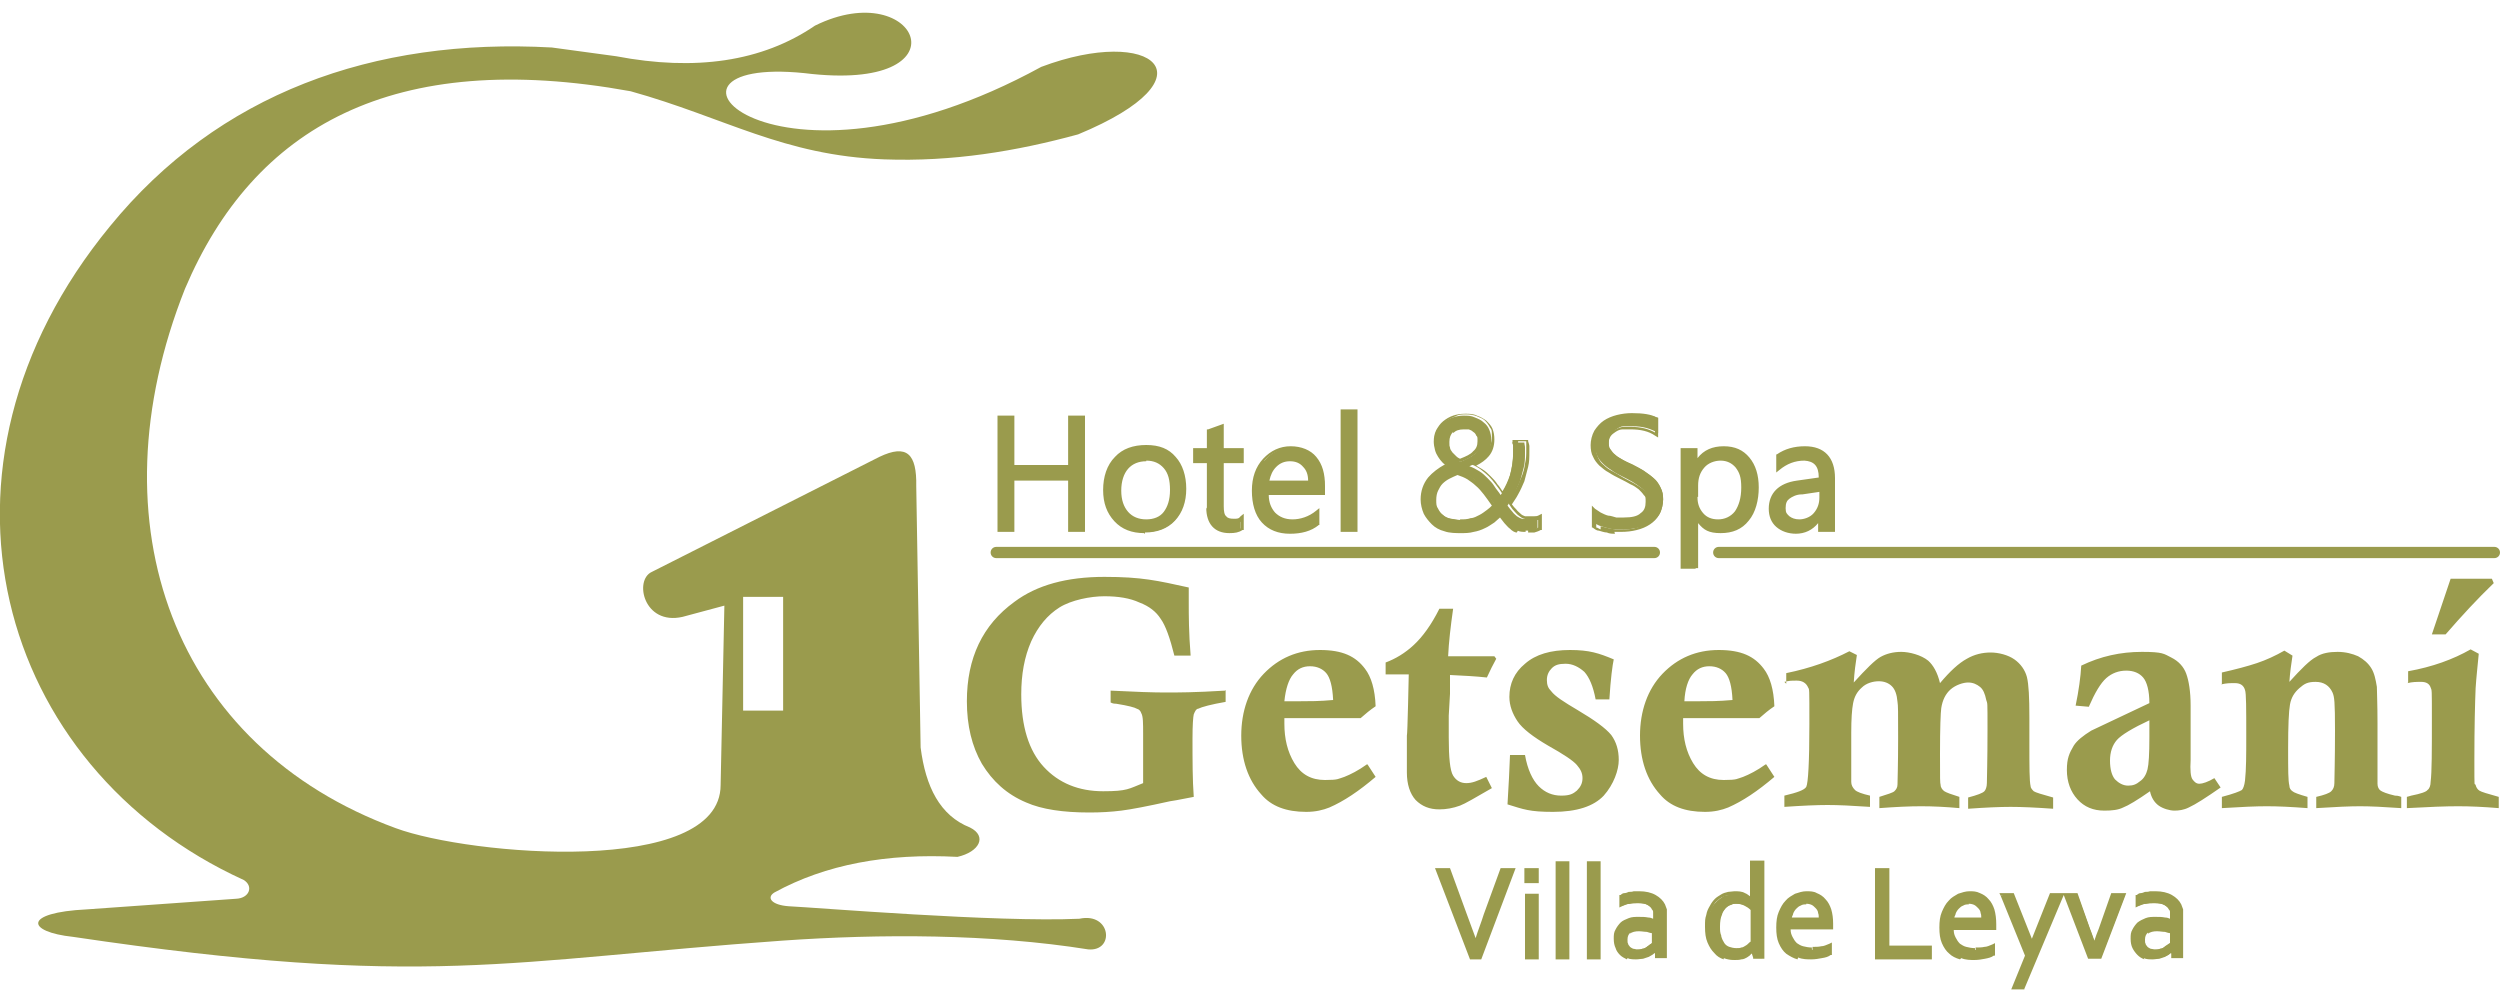 <?xml version="1.0" encoding="UTF-8"?>
<svg id="Capa_1" xmlns="http://www.w3.org/2000/svg" version="1.1" viewBox="0 0 400 160">
  <!-- Generator: Adobe Illustrator 29.6.1, SVG Export Plug-In . SVG Version: 2.1.1 Build 9)  -->
  <defs>
    <style>
      .st0, .st1 {
        fill: #9a9b4d;
      }

      .st1 {
        fill-rule: evenodd;
      }

      .st2 {
        fill: #699;
        isolation: isolate;
        opacity: .4;
      }
    </style>
  </defs>
  <path class="st0" d="M173.4,84.8h-2.1v-8.2h-9.3v8.2h-2.1v-17.9h2.1v7.9h9.3v-7.9h2.1v17.9ZM183.1,85.1c-1.9,0-3.4-.6-4.5-1.8-1.1-1.2-1.7-2.8-1.7-4.8s.6-3.8,1.8-5,2.8-1.8,4.8-1.8,3.4.6,4.5,1.8c1.1,1.2,1.6,2.8,1.6,4.9s-.6,3.7-1.7,4.9c-1.2,1.2-2.7,1.8-4.6,1.8M183.3,73.5c-1.3,0-2.4.4-3.1,1.3-.8.9-1.2,2.1-1.2,3.7s.4,2.7,1.2,3.6,1.8,1.3,3.1,1.3,2.3-.4,3.1-1.3c.7-.9,1.1-2.1,1.1-3.7s-.4-2.8-1.1-3.7c-.7-.9-1.7-1.3-3.1-1.3M198.7,84.7c-.5.3-1.1.4-1.9.4-2.2,0-3.4-1.2-3.4-3.7v-7.6h-2.2v-1.7h2.2v-3.1l2-.7v3.8h3.2v1.7h-3.2v7.2c0,.9.1,1.5.4,1.8.3.4.8.6,1.4.6s1,0,1.3-.4v1.7h.2ZM211.8,78.9h-9c0,1.4.4,2.5,1.2,3.3.7.8,1.7,1.2,3,1.2s2.8-.5,4-1.4v1.9c-1.1.8-2.6,1.2-4.5,1.2s-3.2-.6-4.3-1.7c-1-1.2-1.5-2.8-1.5-4.9s.6-3.6,1.7-4.9c1.1-1.3,2.5-1.9,4.2-1.9s3,.5,3.9,1.6,1.4,2.6,1.4,4.5v1.1h0ZM209.7,77.2c0-1.2-.3-2.1-.9-2.8-.6-.7-1.3-1-2.3-1s-1.8.3-2.5,1-1.1,1.6-1.3,2.7h7ZM216.9,84.8h-2.1v-19h2.1v19ZM244.1,85.1c-.5,0-.9,0-1.3-.2-.4,0-.7-.3-1-.6-.3-.2-.6-.5-.9-.9-.3-.3-.6-.7-.9-1.2-.3.4-.7.7-1.2,1-.4.3-.9.6-1.5.9-.5.3-1.1.5-1.7.6-.6.2-1.3.2-2.1.2s-1.7,0-2.5-.3c-.7-.2-1.4-.6-1.9-1s-1-1-1.2-1.6c-.3-.6-.4-1.4-.4-2.2,0-1.3.4-2.4,1.1-3.3.7-.9,1.7-1.6,3.1-2.2-.3-.2-.5-.4-.8-.6-.2-.2-.5-.5-.7-.8s-.4-.7-.5-1c-.1-.4-.2-.8-.2-1.2,0-.7.1-1.2.4-1.8.2-.5.6-.9,1-1.3.4-.3.9-.6,1.5-.8.6-.2,1.2-.3,1.8-.3s1.2,0,1.8.3c.5.2,1,.4,1.4.8.4.3.7.7.9,1.2s.3,1,.3,1.6c0,1-.3,1.8-.9,2.5-.6.7-1.4,1.2-2.6,1.7.6.2,1.1.5,1.6.8s.9.7,1.3,1.1c.4.4.8.8,1.1,1.3s.7.9,1,1.4c.7-.9,1.2-2,1.5-3.1s.5-2.3.5-3.6,0-.6,0-.9,0-.6-.2-.8h2c0,.3.1.5.1.8v.9c0,.8,0,1.5-.2,2.3s-.4,1.5-.6,2.2c-.3.7-.6,1.4-.9,2.1-.3.6-.7,1.2-1.1,1.8.3.4.6.8.8,1,.2.3.5.5.7.7.3.2.5.3.8.4s.6,0,.9,0,.5,0,.8,0c.3,0,.5-.2.8-.3v1.9c-.3,0-.6.2-.9.3h-1M233.6,83.3c.6,0,1.2,0,1.8-.2.5,0,1-.3,1.5-.6.5-.2.9-.5,1.2-.8.4-.3.7-.6,1-1-.5-.8-1-1.5-1.4-2-.4-.6-.9-1-1.3-1.5-.4-.4-.9-.8-1.4-1-.5-.3-1.1-.6-1.7-.8-.5.2-1,.4-1.5.7-.4.3-.8.6-1.1.9s-.6.8-.8,1.2c-.2.5-.3,1-.3,1.6s.1,1.1.3,1.5.5.8.9,1.1c.4.3.8.5,1.3.6s1,.2,1.6.2M236.7,70.6c0-.4,0-.8-.2-1.1-.2-.3-.3-.5-.6-.7-.2-.2-.5-.3-.8-.4-.3,0-.6,0-.9,0-.8,0-1.5.2-2,.7s-.7,1-.7,1.8,0,.7.2,1c.1.3.3.6.4.8.2.3.4.5.7.7s.5.4.8.5c1-.4,1.8-.8,2.4-1.3.5-.5.8-1.1.8-1.8M255,84.1v-2.5c.3.3.6.5,1,.7s.8.4,1.3.5c.4,0,.9.3,1.3.3s.9,0,1.2,0c1.3,0,2.3-.2,2.9-.7s1-1.2,1-2.1-.1-.9-.3-1.3c-.2-.4-.5-.7-.9-1s-.8-.6-1.3-.9-1.1-.6-1.7-.9-1.2-.6-1.7-1c-.5-.3-1-.7-1.4-1.1s-.7-.8-.9-1.3-.3-1.1-.3-1.7.2-1.5.5-2.1c.4-.6.8-1.1,1.4-1.5s1.2-.7,2-.9c.7-.2,1.5-.3,2.3-.3,1.8,0,3.1.2,3.9.6v2.4c-1.1-.7-2.4-1.1-4.1-1.1s-.9,0-1.4,0c-.5,0-.9.3-1.2.5-.4.2-.6.5-.9.8-.2.3-.3.8-.3,1.2s0,.9.3,1.2c.2.3.4.6.8.9.3.3.7.5,1.2.8s1,.5,1.7.9c.6.3,1.3.6,1.8,1,.6.4,1.1.7,1.5,1.2.4.4.8.9,1,1.4.3.5.4,1.1.4,1.8s-.2,1.6-.5,2.2-.8,1.1-1.4,1.5-1.3.7-2,.8c-.8.2-1.6.3-2.4.3h-1.1c-.4,0-.8,0-1.3-.2-.4,0-.8-.2-1.2-.3s-.7-.3-.9-.4M271.3,83h0v7.8h-2v-18.7h2v2.2h0c1-1.7,2.5-2.5,4.4-2.5s2.9.6,3.9,1.7c.9,1.1,1.4,2.7,1.4,4.6s-.5,3.9-1.6,5.1c-1,1.3-2.5,1.9-4.3,1.9s-2.9-.7-3.8-2.2M271.3,77.8v1.8c0,1.1.3,2,1,2.7s1.6,1.1,2.6,1.1,2.2-.5,2.9-1.4c.7-.9,1.1-2.3,1.1-4s-.3-2.5-1-3.3-1.5-1.2-2.7-1.2-2.1.4-2.9,1.2c-.7.8-1.1,1.9-1.1,3.1M293.4,84.8h-2.1v-2h0c-.9,1.5-2.2,2.3-3.9,2.3s-2.3-.3-3-1-1.1-1.6-1.1-2.7c0-2.4,1.4-3.8,4.2-4.2l3.8-.5c0-2.2-.9-3.3-2.6-3.3s-2.9.5-4.2,1.6v-2.1c1.3-.8,2.7-1.2,4.4-1.2,3,0,4.5,1.6,4.5,4.8v8.3h0ZM291.4,78.4l-3.1.4c-1,0-1.7.4-2.2.7-.5.3-.7.9-.7,1.8s.2,1.1.7,1.5c.4.4,1,.6,1.8.6s1.9-.4,2.5-1.1c.7-.7,1-1.6,1-2.7v-1.3h0Z"/>
  <path class="st0" d="M159.4,89.3c-.5,0-.9-.4-.9-.9s.4-.9.9-.9h105.3c.5,0,.9.4.9.9s-.4.9-.9.9h-105.3Z"/>
  <path class="st0" d="M236.1,151c.5-1.5,1-3.1,1.6-4.6l2.7-7.2h1.8l-5.3,13.9h-1.5l-5.3-13.9h1.8l2.7,7.2c.6,1.5,1.1,3.1,1.6,4.6h-.1ZM244.3,143.3h1.6v9.9h-1.6v-9.9ZM244.2,139.2h1.7v1.8h-1.7v-1.8ZM249.2,138.1h1.6v15.1h-1.6v-15.1ZM254.2,138.1h1.6v15.1h-1.6v-15.1ZM264.8,152.1h0c-.1.2-.3.3-.5.5s-.4.3-.7.4c-.3.1-.6.2-.9.3-.3,0-.6.1-1,.1s-.9,0-1.3-.2c-.4-.1-.7-.4-1-.6-.3-.3-.5-.6-.7-1s-.2-.8-.2-1.3,0-.9.3-1.3c.2-.4.4-.7.7-1,.3-.3.7-.5,1.2-.6.4-.1.9-.2,1.5-.2s1,0,1.4.1c.4,0,.8.2,1.2.3h0v-1.4c0-.2,0-.4-.2-.6-.2-.3-.5-.6-.9-.8s-.9-.3-1.6-.3-1,0-1.4.1c-.4,0-.9.2-1.3.4v-1.4c.2,0,.4-.2.6-.2s.5-.1.7-.2c.3,0,.5,0,.8-.1h.8c1,0,1.8.2,2.5.5.6.4,1.1.8,1.4,1.4.1.2.2.5.2.7v7.5h-1.4l-.2-1.1h0ZM264.7,148.8c-.3,0-.7-.2-1.1-.2s-.9-.1-1.4-.1-1.2.1-1.6.4c-.4.3-.6.7-.6,1.3s0,.6.1.8c0,.2.2.4.4.6.2.1.4.3.6.3s.5.1.7.1.7,0,1-.2c.3,0,.6-.2.8-.4.2-.1.4-.3.6-.4.2-.1.3-.2.4-.3v-2h.1ZM274.9,148.3c0,.6,0,1.1.2,1.6.1.5.3.8.6,1.2.2.3.5.6.9.8s.8.3,1.2.3.6,0,.9-.1c.3,0,.5-.2.8-.3.2-.1.4-.3.6-.5s.3-.3.4-.4v-5.2c-.3-.3-.7-.6-1.2-.8-.4-.2-.9-.3-1.4-.3s-.6,0-1,.2c-.3.1-.6.3-.9.6s-.5.7-.7,1.2-.3,1.1-.3,1.9M273.2,148.4c0-.7,0-1.3.2-1.8.1-.5.3-1,.5-1.4s.5-.7.8-1,.6-.5.9-.7.6-.3,1-.3.6-.1.9-.1c.6,0,1.1.1,1.6.3.4.2.8.5,1.2.9h0v-6.1h1.6v15.1h-1.2l-.3-1.1h0c-.1.2-.3.3-.4.5-.2.2-.4.3-.6.4-.2.1-.5.2-.8.3-.3,0-.6.1-1,.1s-1.1,0-1.6-.3c-.5-.2-1-.5-1.4-.9s-.7-.9-1-1.6c-.2-.6-.4-1.4-.4-2.3M289.1,144.4c-.4,0-.7,0-1,.2-.3.1-.6.3-.8.6-.2.2-.4.5-.6.9-.2.3-.2.7-.3,1.1h5c0-.4,0-.8-.2-1.1-.1-.3-.3-.6-.4-.9-.2-.3-.4-.4-.7-.6-.3-.1-.6-.2-1-.2M289.9,152c.5,0,1,0,1.5-.1.4,0,.9-.2,1.3-.4v1.3c-.4.2-.8.3-1.3.4-.5.1-1.1.1-1.7.1s-1.4,0-2-.3c-.6-.2-1.2-.5-1.6-.9-.5-.4-.8-.9-1.1-1.6-.3-.6-.4-1.4-.4-2.3s.1-1.7.4-2.3c.3-.7.6-1.2,1-1.7.4-.4.9-.8,1.4-1s1.1-.3,1.7-.3,1.1,0,1.6.3c.5.2.9.5,1.3.9s.6.9.8,1.5.3,1.4.3,2.2v.6h-6.8c0,.6,0,1.2.3,1.6.2.4.5.8.8,1.1s.7.5,1.2.6c.4.1.9.2,1.4.2M302,139.2v12.4h6.8v1.5h-8.5v-13.9h1.7ZM315,144.4c-.4,0-.7,0-1,.2-.3.1-.6.3-.8.6-.2.2-.4.5-.6.9-.1.3-.2.7-.3,1.1h5c0-.4,0-.8-.2-1.1-.1-.3-.3-.6-.4-.9-.2-.3-.4-.4-.7-.6-.3-.1-.6-.2-1-.2M315.9,152c.5,0,1,0,1.5-.1.4,0,.9-.2,1.3-.4v1.3c-.4.2-.8.3-1.3.4-.5.1-1.1.1-1.7.1s-1.4,0-2-.3c-.6-.2-1.2-.5-1.6-.9-.5-.4-.8-.9-1.1-1.6-.3-.6-.4-1.4-.4-2.3s.1-1.7.4-2.3c.2-.7.6-1.2,1-1.7.4-.4.9-.8,1.4-1s1.1-.3,1.7-.3,1.1,0,1.6.3c.5.2.9.5,1.3.9s.6.9.8,1.5c.2.6.3,1.4.3,2.2v.6h-6.8c0,.6,0,1.2.3,1.6.2.4.4.8.8,1.1.3.3.7.5,1.2.6.4.1.9.2,1.4.2M320.4,143.3h1.7l3.1,7.8h0l3.1-7.8h1.7l-6.2,14.7h-1.6l2.1-5-3.9-9.7h0ZM335.3,151.5c.2-.7.6-1.7,1-2.8l2-5.5h1.7l-3.8,9.9h-1.7l-3.8-9.9h1.7l2,5.5c.4,1.1.7,2,1,2.8h-.1ZM347.6,152.1h0c-.1.2-.3.3-.5.5s-.4.3-.7.4c-.3.1-.6.2-.9.3-.3,0-.6.1-1,.1s-.9,0-1.3-.2c-.4-.1-.7-.4-1-.6-.3-.3-.5-.6-.7-1s-.3-.8-.3-1.3,0-.9.3-1.3c.2-.4.4-.7.7-1,.3-.3.7-.5,1.1-.6.5-.1,1-.2,1.5-.2s1,0,1.4.1c.4,0,.8.2,1.2.3h0v-1.4c0-.2,0-.4-.2-.6-.2-.3-.5-.6-.9-.8s-.9-.3-1.6-.3-1,0-1.4.1c-.4,0-.9.2-1.3.4v-1.4c.2,0,.4-.2.6-.2s.5-.1.7-.2c.3,0,.5,0,.8-.1h.8c1,0,1.8.2,2.5.5.6.4,1.1.8,1.4,1.4.1.2.2.5.2.7v7.5h-1.4l-.2-1.1h.2ZM347.5,148.8c-.3,0-.6-.2-1.1-.2s-.9-.1-1.4-.1-1.2.1-1.6.4c-.4.3-.6.7-.6,1.3s0,.6.1.8c0,.2.2.4.4.6.2.1.4.3.6.3s.5.1.7.1.7,0,1-.2c.3,0,.6-.2.8-.4.2-.1.4-.3.6-.4.2-.1.3-.2.4-.3v-2h.1Z"/>
  <path class="st1" d="M29.6,46.2C40.6,20.3,62.9,7.7,100.9,14.6c15.1,4.2,24.4,10.3,40.6,10.9,10.9.4,21.1-1.3,31-4,22.2-9.2,11.9-17.5-5.9-10.8-43.3,23.7-66.3-1.9-37.9,1,26.5,3.3,18.3-15.8,1.7-7.6-8.5,5.8-19.2,7.3-31.8,4.9l-10.3-1.4c-28.6-1.6-53.4,7.4-70.7,28.6C-14.2,74.9-.5,122.8,39,140.8c1.6,1,.9,2.9-1.2,3l-23.9,1.7c-10.3.5-9.7,3.6-2.2,4.4,56.5,8.4,69.8,3.7,113.5.6,15.7-1.1,33.2-1.1,48.9,1.4,4.3.4,3.7-6-1.4-4.9-13.2.6-42.2-1.8-46.5-2-2.8-.2-3.6-1.4-2.3-2.2,8.2-4.5,18-6.3,29.3-5.7,3.5-.8,4.8-3.3,2-4.7-4.8-1.9-7.1-6.5-7.9-12.8l-.7-41.8c.1-5.2-1.5-6.8-5.9-4.7l-36.4,18.4c-2.9,1.3-1.3,8.6,4.9,7.2l6.7-1.8-.6,28.7c0,14.7-40.1,11.3-52,6.9C27.9,119.5,14.6,84,29.6,46.2M118.9,95.5h6.4v18.2h-6.4v-18.2Z"/>
  <path class="st0" d="M196.1,110.4v1.9c-2.3.4-3.8.8-4.4,1.1-.3,0-.5.4-.7.9-.1.4-.2,1.7-.2,3.9,0,3.5,0,6.6.2,9.3-1.2.2-2.4.5-3.8.7-3.6.8-6.2,1.3-7.8,1.5s-3.3.3-5.1.3c-4.2,0-7.6-.5-10.1-1.6-3.1-1.3-5.4-3.4-7.1-6.2-1.6-2.8-2.4-6.1-2.4-10,0-6.9,2.5-12.2,7.6-15.9,3.6-2.7,8.4-4,14.4-4s8.5.6,13.5,1.7v2.4c0,2,0,4.8.3,8.5h-2.6c-.7-2.8-1.4-4.8-2.2-5.9-.7-1.1-1.8-2-3.4-2.6-1.5-.7-3.4-1-5.6-1s-5.3.6-7.2,1.8c-1.9,1.2-3.4,3-4.5,5.4-1.1,2.5-1.6,5.3-1.6,8.5,0,5.1,1.2,9,3.6,11.6,2.4,2.6,5.6,3.9,9.5,3.9s4.1-.4,6.4-1.3v-7.9c0-1.7,0-2.8-.3-3.3-.1-.3-.3-.6-.7-.7-.3-.2-1.4-.5-3.3-.8-.2,0-.5,0-.9-.2v-1.9c3.9.2,6.9.3,8.8.3s4.6,0,9.5-.3M218.8,122.3l1.3,2c-2.7,2.3-5.1,3.9-7.4,4.9-1,.4-2.2.7-3.7.7-3.2,0-5.6-.9-7.2-2.8-2.1-2.3-3.2-5.5-3.2-9.4s1.2-7.4,3.6-9.9c2.4-2.5,5.4-3.8,9-3.8s5.7,1,7.2,3c1,1.3,1.6,3.3,1.7,6-.9.6-1.6,1.2-2.4,1.9h-12.2v.9c0,2.4.5,4.5,1.6,6.3s2.7,2.7,4.9,2.7,2.1-.2,3.1-.5c1-.4,2.2-1,3.6-2M205.6,112.2h2.3c1.5,0,3.3,0,5.4-.2-.1-2.2-.5-3.6-1.1-4.3-.6-.7-1.5-1.1-2.6-1.1s-2,.4-2.7,1.3c-.7.8-1.2,2.3-1.4,4.3M239.1,105l.3.4c-.5.9-1,1.9-1.5,3-1.8-.2-3.8-.3-5.9-.4v3l-.2,3.5v3.5c0,3.2.2,5.3.7,6.1.5.8,1.2,1.2,2.1,1.2s1.7-.3,3.2-1l.9,1.8c-2.6,1.5-4.3,2.5-5.1,2.8-1.1.4-2.2.6-3.3.6-1.6,0-2.8-.5-3.8-1.5-.9-1-1.4-2.5-1.4-4.4v-5.9c.1,0,.3-9.8.3-9.8h-3.7v-1.9c1.6-.6,3.1-1.5,4.5-2.8s2.8-3.2,4.1-5.8h2.2c-.4,2.8-.7,5.4-.8,7.6h7M241.7,120.8h2.3c.4,2.3,1.2,4,2.2,5s2.2,1.5,3.6,1.5,1.9-.3,2.5-.8c.6-.6.9-1.2.9-2s-.3-1.4-.9-2.1c-.6-.7-2.1-1.7-4.6-3.1-2.4-1.4-4.1-2.7-4.9-3.9-.8-1.2-1.3-2.5-1.3-3.9,0-2.1.8-3.9,2.5-5.3,1.7-1.5,4.1-2.2,7.2-2.2s4.6.5,7,1.5c-.2.9-.5,3.1-.7,6.4h-2.2c-.4-2.1-1-3.5-1.8-4.4-.9-.8-1.9-1.3-3-1.3s-1.7.2-2.2.7-.8,1.1-.8,1.9.2,1.3.7,1.8c.6.8,2,1.7,4.2,3,2.7,1.6,4.5,2.9,5.4,4,.8,1.1,1.2,2.4,1.2,4s-.8,3.9-2.4,5.7c-1.6,1.7-4.3,2.6-8.1,2.6s-4.7-.4-7.3-1.2c.2-3,.3-5.6.4-7.9M282.6,122.3l1.3,2c-2.7,2.3-5.1,3.9-7.4,4.9-1,.4-2.2.7-3.7.7-3.2,0-5.6-.9-7.2-2.8-2.1-2.3-3.2-5.5-3.2-9.4s1.2-7.4,3.6-9.9,5.4-3.8,9-3.8,5.7,1,7.2,3c1,1.3,1.6,3.3,1.7,6-.9.6-1.6,1.2-2.4,1.9h-12.2v.9c0,2.4.5,4.5,1.6,6.3s2.7,2.7,4.9,2.7,2.1-.2,3.1-.5c1-.4,2.2-1,3.6-2M269.4,112.2h2.4c1.5,0,3.2,0,5.4-.2-.1-2.2-.5-3.6-1.1-4.3-.6-.7-1.5-1.1-2.6-1.1s-2,.4-2.7,1.3c-.7.8-1.2,2.3-1.3,4.3M285.8,109.4v-1.7c3.9-.8,7.2-2,10.1-3.5l1.2.6c-.2,1.3-.4,2.7-.5,4.4,2-2.2,3.4-3.6,4.3-4.1s2-.8,3.3-.8,3.2.5,4.3,1.4c.8.7,1.5,1.9,1.9,3.6,1.6-1.9,3-3.2,4.3-3.9,1.2-.7,2.5-1,3.8-1s2.8.4,3.8,1.1,1.7,1.7,2,2.8c.3,1.2.4,3.3.4,6.5v4c0,3.9,0,6.2.2,7,0,.3.3.6.5.8.3.2,1.3.5,3.1,1v1.8c-2.8-.2-5-.3-6.8-.3s-4,.1-6.8.3v-1.8c1.5-.4,2.3-.7,2.6-1,.2-.2.4-.7.4-1.3s.1-3.6.1-8.5,0-4.1-.2-4.8c-.2-1-.5-1.7-1-2.1s-1.1-.7-1.9-.7-2,.4-2.8,1.1-1.3,1.7-1.5,3c-.1.7-.2,3.1-.2,7.3s0,4.6.1,5c0,.4.3.8.6,1,.3.2,1.1.5,2.4.9v1.8c-2.2-.2-4.2-.3-6.1-.3s-4,.1-6.7.3v-1.8c1.3-.4,2.2-.7,2.4-.9.3-.3.5-.6.5-1.1s.1-3.1.1-7.4,0-5.2-.1-5.8c-.1-1.2-.4-2-.9-2.5s-1.2-.8-2.1-.8-2,.3-2.7,1c-.8.7-1.2,1.5-1.4,2.5-.2,1-.3,2.6-.3,4.7v7.9c0,.5.2.9.6,1.3.3.3,1.1.6,2.4.9v1.8c-2.9-.2-5.1-.3-6.8-.3s-4,.1-6.9.3v-1.8c2.1-.5,3.2-.9,3.5-1.4.3-.6.5-3.9.5-10s0-5.5-.2-5.9c-.3-.7-.9-1.1-1.8-1.1s-1.2,0-2,.2M334.4,113.1l-2.3-.2c.5-2.4.8-4.6.9-6.4,3.1-1.5,6.3-2.2,9.7-2.2s3.5.3,4.7.9,2,1.5,2.4,2.6.7,2.8.7,5.1v8.7c-.1,1.6,0,2.7.3,3.1s.6.7,1.1.7,1.4-.3,2.4-.9l1,1.5c-2.3,1.6-4,2.7-5.1,3.2-.8.4-1.6.5-2.3.5s-1.8-.3-2.5-.8-1.2-1.3-1.4-2.3c-2,1.4-3.5,2.3-4.3,2.6-.8.4-1.8.5-3,.5-1.8,0-3.2-.6-4.3-1.8-1.1-1.2-1.7-2.8-1.7-4.7s.4-2.7,1.1-3.9c.5-.8,1.5-1.6,2.8-2.4l9.3-4.4c0-2-.4-3.4-1-4.1s-1.5-1.1-2.7-1.1-2.3.4-3.2,1.2c-.9.8-1.8,2.3-2.8,4.6M344,115.2c-2.8,1.3-4.6,2.4-5.3,3.2-.7.8-1.1,1.9-1.1,3.3s.3,2.4.8,3c.6.6,1.3,1,2.1,1s1.3-.2,1.9-.7c.6-.4,1-1.1,1.2-1.9s.3-2.5.3-5.1v-2.9M355.5,109.4v-1.8c2.2-.5,4.1-1,5.6-1.5s3-1.2,4.4-2l1.3.8c-.2,1.3-.4,2.7-.5,4.2,1.9-2.1,3.3-3.5,4.3-4,.9-.6,2.1-.8,3.4-.8s2.4.3,3.3.7c.9.5,1.6,1.1,2.1,1.9s.7,1.8.9,3c0,.8.1,2.7.1,5.8v9.7c0,.5.2.9.5,1.1s1,.5,2.3.8c.2,0,.5,0,1,.2v1.8c-2.8-.2-5-.3-6.6-.3s-3.9.1-7,.3v-1.8c1.3-.3,2.1-.6,2.4-.9s.5-.7.5-1.3.1-3.7.1-8.4-.1-5.4-.4-6.1c-.5-1.1-1.4-1.7-2.7-1.7s-1.8.3-2.6,1c-.8.7-1.3,1.5-1.5,2.6s-.3,3.4-.3,7,0,5.2.2,6c0,.4.2.7.5.9.2.2,1,.5,2.4.9v1.8c-2.6-.2-4.7-.3-6.5-.3s-4,.1-7.2.3v-1.8c1.9-.5,2.9-.9,3.2-1.1.2-.2.4-.7.5-1.5.2-1.8.2-4.2.2-7.1,0-4.5,0-6.9-.2-7.4-.2-.7-.7-1.1-1.6-1.1s-1.3,0-2.2.2M385.3,109.2v-1.8c3.9-.7,7.2-1.9,10-3.5l1.3.7c-.2,2.1-.4,3.9-.5,5.5-.1,2.4-.2,6.2-.2,11.4s0,3.6.2,4.1c.1.4.3.7.6.9.3.2,1.3.5,3.1,1v1.8c-2.4-.2-4.5-.3-6.5-.3s-4.6.1-8.2.3v-1.8l.7-.2c1.5-.3,2.4-.6,2.6-.9.3-.2.5-.7.5-1.3.2-1.6.2-5,.2-10s0-4.6-.2-5.1c-.2-.6-.7-.9-1.5-.9s-1.4,0-2.2.2M398.7,92.6l.3.7c-2.6,2.5-5.1,5.2-7.7,8.2h-2.2l3-8.9c1.7,0,2.8,0,3.4,0s1.7,0,3.2,0"/>
  <path class="st0" d="M271.3,91h-2.4v-19.3h2.7v1.6c1-1.3,2.4-1.9,4.2-1.9s3.1.6,4.1,1.8c1,1.2,1.5,2.8,1.5,4.8s-.5,4-1.6,5.3c-1.1,1.4-2.6,2-4.5,2s-2.7-.5-3.6-1.6v7.2h-.4ZM269.5,90.4h1.4v-7.7h.4v.3-.3h.3c.9,1.5,2,2.1,3.6,2.2,1.7,0,3-.6,4-1.8,1-1.2,1.5-2.9,1.5-4.9s-.4-3.3-1.3-4.4-2-1.6-3.6-1.6-3.2.8-4.2,2.4v.2h-.6v-2.3h-1.4v18.1-.2ZM271,83.1h.2c0,0-.2,0-.2,0ZM287.4,85.4c-1.3,0-2.4-.4-3.2-1.1-.8-.7-1.2-1.7-1.2-2.9,0-2.5,1.6-4.1,4.5-4.5l3.5-.5c0-1.9-.8-2.6-2.3-2.7-1.5,0-2.8.5-4,1.5l-.5.4v-2.9h.1c1.3-.9,2.8-1.3,4.5-1.3,3.1,0,4.8,1.8,4.8,5.1v8.6h-2.7v-1.4c-.9,1.1-2.1,1.7-3.6,1.7h.1ZM293.4,84.8v-.3.3ZM288.7,73.1c1.9,0,2.9,1.3,2.9,3.6v.3l-4.1.6c-2.7.4-3.9,1.6-4,3.9,0,1,.3,1.8,1,2.5.6.6,1.5.9,2.8.9s2.8-.7,3.7-2.2v-.2h.6v2h1.4v-8c0-3.1-1.3-4.4-4.2-4.5-1.5,0-2.9.3-4,1.1v1.3c1.2-.8,2.4-1.2,3.8-1.2h.1ZM201.9,83.6c-1.1-1.2-1.6-3-1.6-5.1s.6-3.8,1.8-5.1c1.2-1.3,2.7-2,4.4-2s3.2.6,4.1,1.7c1,1.2,1.4,2.7,1.4,4.7v1.4h-9c0,1.2.4,2.1,1,2.8.7.7,1.6,1.1,2.8,1.1s2.6-.4,3.8-1.4l.5-.4v2.7h-.1c-1.2,1-2.8,1.4-4.6,1.4h0c-1.9,0-3.4-.6-4.5-1.8M202.5,73.8c-1.1,1.2-1.6,2.7-1.6,4.7s.5,3.6,1.5,4.7,2.3,1.6,4,1.6,3.1-.4,4.1-1.1v-1.2c-1.1.8-2.3,1.1-3.7,1.1s-2.5-.4-3.3-1.3c-.8-.8-1.2-2-1.2-3.5v-.3h9v-.8c0-1.9-.4-3.3-1.3-4.3-.9-1-2-1.5-3.7-1.5s-2.9.6-4,1.8M211.8,78.9v-.3.3ZM183.1,85.4v-.6c1.9,0,3.3-.6,4.4-1.7,1.1-1.2,1.6-2.7,1.6-4.7s-.5-3.6-1.5-4.7-2.4-1.7-4.2-1.7-3.4.6-4.5,1.7-1.7,2.7-1.7,4.8.5,3.4,1.6,4.5,2.5,1.7,4.3,1.7v.6c-2,0-3.6-.6-4.8-1.9s-1.8-2.9-1.8-5,.6-4,1.9-5.3c1.2-1.3,2.9-1.9,5-1.9s3.6.6,4.7,1.9c1.1,1.2,1.7,3,1.7,5.1s-.6,3.8-1.8,5.1c-1.2,1.3-2.9,1.9-4.8,1.9h0v.2ZM258.4,85.4c-.4,0-.9,0-1.3-.2-.4,0-.9-.2-1.3-.3-.4,0-.7-.3-1-.5l.2-.3h.3-.3l-.2.3h-.1v-3.5l.5.5c.3.2.6.4.9.6.4.2.8.4,1.2.5.4,0,.9.2,1.3.3.4,0,.8,0,1.2,0,1.3,0,2.2-.2,2.7-.7.6-.4.8-1,.8-1.8s0-.8-.3-1.1c-.2-.3-.5-.6-.8-.9-.4-.3-.8-.6-1.3-.8-.5-.3-1.1-.6-1.7-.9s-1.2-.6-1.8-1c-.6-.3-1-.7-1.5-1.1-.4-.4-.8-.9-1-1.4-.3-.5-.4-1.2-.4-1.9s.2-1.6.6-2.3c.4-.6.9-1.2,1.5-1.6s1.3-.7,2.1-.9,1.6-.3,2.4-.3c1.8,0,3.1.2,4,.7h.2v3.2l-.5-.3c-1-.7-2.3-1-3.9-1s-.9,0-1.3,0c-.4,0-.8.2-1.1.4-.3.2-.6.4-.8.7-.2.3-.3.6-.3,1.1s0,.8.2,1c.1.3.4.6.7.8.3.3.7.5,1.2.8s1,.5,1.7.8c.6.3,1.3.7,1.8,1,.6.4,1.1.8,1.6,1.2.5.4.8.9,1.1,1.5.3.6.4,1.2.4,1.9s-.2,1.7-.6,2.4c-.4.7-.9,1.2-1.5,1.6s-1.3.7-2.1.9-1.6.3-2.5.3h-1.1M256.1,84.2l1.2.3c.4,0,.8.2,1.2.2h1c.8,0,1.6,0,2.4-.3.7-.2,1.4-.4,1.9-.8.5-.3,1-.8,1.3-1.4s.5-1.3.5-2.1-.1-1.2-.3-1.6c-.2-.5-.6-.9-1-1.3s-.9-.8-1.5-1.1c-.6-.3-1.2-.7-1.8-1-.6-.3-1.2-.6-1.7-.9s-.9-.5-1.3-.8-.6-.6-.8-1c-.2-.4-.3-.8-.3-1.3s.1-1,.4-1.4.6-.7,1-.9c.4-.2.8-.4,1.3-.5.5,0,1,0,1.4,0,1.5,0,2.7.3,3.8.9v-1.6c-.8-.3-1.9-.5-3.5-.5s-1.5,0-2.2.3c-.7.2-1.3.5-1.9.8-.6.4-1,.8-1.3,1.4s-.5,1.2-.5,2,.1,1.2.3,1.6c.2.5.5.9.9,1.2.4.4.8.7,1.4,1,.5.3,1.1.6,1.7,1,.6.3,1.1.6,1.7.9.5.3,1,.6,1.4.9s.7.7,1,1.1c.2.4.4.9.4,1.4,0,1-.4,1.8-1.1,2.3s-1.8.8-3.1.8-.8,0-1.3,0c-.5,0-.9-.2-1.4-.3-.5,0-.9-.3-1.3-.5l-.6-.3v1.7c.2,0,.4.2.7.3M242.7,85.2c-.4,0-.8-.3-1.1-.6-.3-.2-.6-.6-.9-.9-.2-.3-.5-.6-.7-.9-.3.3-.6.5-.9.8-.5.3-1,.7-1.5.9-.6.3-1.2.5-1.8.6-.7.2-1.4.2-2.1.2s-1.8,0-2.6-.3c-.8-.2-1.5-.6-2-1.1s-1-1.1-1.3-1.7c-.3-.7-.5-1.5-.5-2.3,0-1.3.4-2.5,1.2-3.5.7-.8,1.6-1.5,2.7-2.1-.1,0-.3-.2-.4-.3-.3-.3-.5-.6-.7-.9s-.4-.7-.5-1.1-.2-.9-.2-1.3c0-.7.1-1.3.4-1.9.3-.5.6-1,1.1-1.4s1-.7,1.6-.9c.6-.2,1.2-.3,1.9-.3s1.3,0,1.9.3c.6.2,1.1.5,1.5.8.4.4.8.8,1,1.3s.3,1.1.3,1.7c0,1.1-.3,2-.9,2.7-.5.6-1.2,1.1-2,1.5.3.2.7.4,1,.6.5.3.9.7,1.3,1.1.4.4.8.8,1.1,1.3.3.3.5.7.8,1.1.5-.8.9-1.7,1.2-2.6.3-1.1.5-2.3.5-3.5s0-.6,0-.9,0-.5-.1-.8v-.4c-.1,0,.3,0,.3,0h2.2v.2c.1.3.2.6.2.8v.9c0,.8,0,1.6-.2,2.4s-.4,1.5-.6,2.3c-.3.7-.6,1.4-1,2.1-.3.6-.7,1.1-1,1.6.2.3.5.6.7.8.2.3.5.5.7.7s.4.3.7.4c.2,0,.5,0,.8,0h.7c.2,0,.5,0,.8-.2l.4-.2v2.6h-.2c-.3.2-.7.3-1,.4h-1v-.6h.9c.2,0,.5,0,.7-.2v-1.2c-.1,0-.3,0-.4,0-.3,0-.6,0-.8,0s-.7,0-1-.2c-.3,0-.6-.3-.9-.5-.3-.2-.5-.5-.8-.8s-.5-.7-.8-1.1v-.2c-.1,0,0-.2,0-.2.4-.5.8-1.1,1.1-1.8.3-.6.6-1.3.9-2,.3-.7.5-1.4.6-2.2.2-.8.2-1.5.2-2.2v-1.4h-1.3v1.4c0,1.3-.2,2.5-.5,3.7s-.9,2.2-1.6,3.2l-.3.4-.2-.4c-.3-.5-.7-1-1-1.4s-.7-.9-1.1-1.3c-.4-.4-.8-.7-1.3-1.1-.4-.3-.9-.6-1.5-.8l-.7-.3.7-.3c1.1-.5,1.9-1,2.5-1.6.5-.6.8-1.3.8-2.3s0-1-.3-1.4c-.2-.4-.5-.8-.8-1.1-.3-.3-.8-.5-1.3-.7s-1.1-.3-1.7-.3-1.2,0-1.7.3c-.5.2-1,.4-1.4.7-.4.3-.7.7-.9,1.2s-.3,1-.3,1.6,0,.8.2,1.2c.1.4.3.7.4,1,.2.3.4.6.6.8.2.2.5.4.7.6l.4.3-.5.2c-1.3.6-2.3,1.3-3,2.1-.7.8-1,1.8-1,3.1s.1,1.5.4,2.1c.3.6.7,1.1,1.2,1.5s1.1.7,1.8.9c.7.2,1.5.3,2.4.3s1.4,0,2-.2c.6,0,1.2-.3,1.7-.6.5-.2,1-.5,1.4-.9.4-.3.8-.7,1.1-1l.3-.3.2.3c.3.4.6.8.9,1.2.3.3.6.6.8.8.3.2.6.4.9.5.3,0,.7.2,1.2.2v.6c-.5,0-1,0-1.4-.2M193.1,81.4v-7.3h-2.2v-2.4h2.2v-3h.2l2.5-.9v3.9h3.2v2.4h-3.2v6.9c0,.8.1,1.4.4,1.6.2.3.6.4,1.2.4s.8,0,1.1-.4l.5-.4v2.6h-.2c-.6.4-1.2.5-2.1.5-2.4,0-3.7-1.5-3.7-4.1M191.6,73.5h2.2v7.9c0,2.4.9,3.4,3.1,3.4s1.2,0,1.6-.3v-1c-.3,0-.7.2-1,.2-.7,0-1.3-.2-1.7-.7s-.5-1.1-.5-2v-7.5h3.2v-1.1h-3.2v-3.7l-1.4.5v3.2h-2.2v1.1h-.1ZM216.9,85.1h-2.4v-19.6h2.7v19.6h-.3ZM216.9,84.8v-.3.3ZM215.2,84.5h1.4v-18.3h-1.4v18.3ZM173.3,85.1h-2.4v-8.2h-8.6v8.2h-2.7v-18.6h2.7v7.9h8.6v-7.9h2.7v18.6h-.3ZM173.3,84.8v-.3.3ZM171.6,76.3v8.2h1.5v-17.3h-1.5v7.9h-9.9v-7.9h-1.5v17.3h1.5v-8.2h9.9ZM274.9,83.7c-1.1,0-2.1-.4-2.9-1.2-.7-.8-1.1-1.8-1.1-2.9v-1.8c0-1.3.4-2.4,1.2-3.3.8-.9,1.8-1.4,3.1-1.3,1.2,0,2.2.4,2.9,1.3.7.9,1.1,2.1,1.1,3.5s-.4,3.1-1.1,4.2c-.8,1-1.8,1.6-3.2,1.6h0ZM271.6,79.6c0,1,.3,1.8.9,2.5s1.4,1,2.4,1,2-.4,2.7-1.3c.6-.9,1-2.1,1-3.8s-.3-2.4-.9-3.2c-.6-.7-1.4-1.1-2.4-1.1s-2,.4-2.6,1.1c-.7.8-1,1.7-1,2.9v1.8h-.1ZM183.3,83.7c-1.4,0-2.5-.5-3.3-1.4s-1.2-2.2-1.2-3.8.4-2.9,1.2-3.9,2-1.5,3.4-1.4v.6c-1.2,0-2.2.4-2.9,1.2-.7.8-1.1,2-1.1,3.5s.4,2.6,1.1,3.4c.7.8,1.7,1.2,2.9,1.2s2.2-.4,2.8-1.2c.6-.8,1-1.9,1-3.5s-.3-2.7-1-3.5-1.6-1.2-2.8-1.2v-.6c1.4,0,2.5.5,3.3,1.4.8,1,1.1,2.3,1.1,3.9s-.4,2.9-1.1,3.9c-.8.9-1.9,1.4-3.3,1.4h0ZM285.9,83c-.5-.5-.8-1.1-.8-1.8s.3-1.6.9-2.1c.6-.4,1.3-.6,2.3-.8l3.1-.4h.4v1.6c0,1.2-.4,2.2-1.1,2.9-.7.8-1.7,1.2-2.8,1.2s-1.5-.2-2-.7M288.3,79.1c-.9,0-1.6.4-2,.7-.4.3-.6.7-.6,1.5s.2.9.6,1.3c.4.3.9.5,1.6.5s1.7-.3,2.3-1c.6-.7.9-1.5.9-2.5v-.9l-2.7.4h0ZM231.9,83.4c-.5-.2-1-.4-1.4-.7-.4-.3-.7-.7-1-1.2-.2-.5-.3-1-.3-1.6s0-1.2.3-1.7c.2-.5.5-.9.8-1.3.4-.4.8-.7,1.2-1s.9-.5,1.5-.7h.2c.7.3,1.2.5,1.8.8.5.3,1,.7,1.5,1.1s.9.9,1.3,1.5c.4.6.9,1.3,1.4,2.1v.2c.1,0,0,.2,0,.2l-1,1c-.4.3-.8.6-1.3.8-.5.2-1,.4-1.5.6-.6,0-1.2.2-1.8.2v-.6c.6,0,1.2,0,1.7-.2.5,0,1-.3,1.4-.5s.8-.5,1.2-.8c.3-.2.6-.5.8-.7-.5-.7-.9-1.3-1.3-1.8-.4-.5-.8-1-1.3-1.4-.4-.4-.9-.7-1.3-1-.5-.3-1-.5-1.6-.7-.5.2-.9.4-1.3.6-.4.2-.8.5-1.1.8s-.5.7-.7,1.1-.3.9-.3,1.5,0,1,.3,1.4c.2.4.4.7.8,1,.3.3.7.5,1.2.6.4,0,.9.2,1.5.2v.6c-.6,0-1.1,0-1.7-.2M202.4,77.5v-.4c.2-1.2.7-2.2,1.4-2.9.7-.7,1.6-1.1,2.7-1.1s2,.4,2.6,1.1.9,1.7.9,3h-.3v-.3.3h.3v.3h-7.6,0ZM209.3,76.9c0-1-.3-1.7-.8-2.2-.5-.6-1.2-.9-2.1-.9s-1.6.3-2.2.9c-.6.6-.9,1.3-1.1,2.2h6.2ZM233.4,74c-.3-.2-.6-.3-.8-.5-.3-.2-.5-.5-.7-.8s-.4-.6-.5-.9-.2-.7-.2-1.1c0-.8.3-1.5.8-2,.6-.5,1.3-.8,2.2-.8s.6,0,1,0c.3,0,.6.3.9.5.3.2.5.5.7.8s.3.8.3,1.2c0,.8-.3,1.5-.9,2.1-.6.5-1.4,1-2.5,1.4h-.3ZM232.5,69.1c-.4.4-.6.9-.6,1.6s0,.6.1.9c0,.3.2.5.4.8.2.2.4.4.6.6.2.2.4.3.6.4,1-.4,1.7-.7,2.1-1.2.5-.4.7-.9.7-1.6s0-.7-.2-.9c-.1-.3-.3-.5-.5-.6-.2-.2-.4-.3-.7-.4-.3,0-.5,0-.8,0-.8,0-1.3.2-1.7.6"/>
  <path class="st0" d="M275,89.3c-.5,0-.9-.4-.9-.9s.4-.9.9-.9h124.1c.5,0,.9.4.9.9s-.4.9-.9.9h-124.1Z"/>
  <path class="st0" d="M323.9,158.3h-2.1l2.2-5.4-3.9-9.6h.3c0-.1-.3,0-.3,0l-.2-.4h2.3l2.9,7.3,2.9-7.3h4.4l2,5.7c.3.7.5,1.4.7,1.9.2-.6.4-1.2.7-1.9l2-5.7h2.4l-4,10.5h-2.1l-3.9-10.2-6.3,15h-.2.2ZM324.7,153l-2,4.7h.9l5.9-14.1h-1l-3.1,7.8h-.5l-3.1-7.8h-1l3.8,9.4h.1ZM334.7,152.9h1.3l3.5-9.3h-1l-1.9,5.3c-.4,1.1-.7,2-1,2.8v.2h-.6v-.2c-.3-.8-.6-1.7-1-2.8l-1.9-5.3h-1l3.5,9.3h.1ZM335.3,151.5h0ZM343.1,153.5c-.5-.2-.8-.4-1.1-.7-.3-.3-.6-.7-.8-1.1-.2-.4-.3-.9-.3-1.5s0-1,.3-1.5c.2-.4.5-.8.8-1.1.4-.3.8-.5,1.3-.7s1-.2,1.6-.2,1,0,1.5.1c.3,0,.6.1.8.2v-1c0-.2,0-.3-.2-.5-.1-.3-.4-.5-.7-.7-.3-.2-.8-.3-1.5-.3s-.9,0-1.4.1c-.4,0-.8.2-1.3.4l-.4.2v-2h.2c.2-.2.4-.3.6-.3s.5-.1.7-.2c.3,0,.5,0,.8-.1h.9c1,0,1.9.2,2.6.6.7.4,1.2.9,1.5,1.5.1.3.2.5.3.8v7.8h-1.9v-.8q-.1,0-.2.1c-.2.2-.5.3-.8.5-.3.1-.6.2-.9.3-.3,0-.7.1-1.1.1s-1,0-1.4-.2M343.5,147.6c-.4.1-.8.3-1,.6-.3.2-.5.5-.7.9-.2.3-.2.7-.2,1.2s0,.9.2,1.2c.1.4.3.6.6.9.3.2.5.4.9.6.4.1.8.2,1.2.2s.6,0,.9-.1c.3,0,.6-.2.8-.3.2-.1.5-.3.6-.4.2-.2.3-.3.5-.4h0c0-.1.2-.1.2-.1h0v.3h0v-.3h.3v.3l.2.8h.8v-7.1c0-.2-.1-.5-.2-.6-.3-.5-.7-.9-1.2-1.3-.6-.3-1.3-.5-2.3-.5s-.5,0-.8,0-.5,0-.8.1c-.2,0-.5.1-.7.2-.1,0-.3,0-.4.1v.7c.3,0,.6-.2.9-.3.5-.1,1-.2,1.5-.2s1.3.1,1.7.4c.4.2.8.6,1,1,0,.2.2.4.2.7v1.8h-.5c-.3-.1-.7-.2-1.1-.3-.4,0-.9-.1-1.4-.1s-1,0-1.4.2M347.3,152.1h.3-.3ZM313.6,153.5c-.7-.2-1.3-.5-1.7-.9-.5-.4-.9-1-1.2-1.7-.3-.7-.4-1.5-.4-2.5s.1-1.8.4-2.5.6-1.3,1.1-1.8c.4-.5,1-.8,1.5-1.1.6-.2,1.2-.4,1.8-.4s1.1,0,1.7.3c.5.2,1,.5,1.4,1,.4.4.7,1,.9,1.6.2.7.3,1.5.3,2.4v.9h-6.8c0,.5.1.8.3,1.2.2.4.4.7.7,1,.3.2.6.4,1,.5s.9.2,1.4.2v.6c-.5,0-1,0-1.5-.2-.5-.1-.9-.4-1.3-.7s-.7-.7-.9-1.2c-.2-.5-.3-1.1-.3-1.7v-.3h6.8v-.3c0-.8,0-1.6-.3-2.2-.2-.6-.5-1.1-.8-1.4-.3-.4-.7-.6-1.1-.8-.5-.2-.9-.3-1.4-.3s-1.1.1-1.6.3-.9.5-1.3.9-.7.9-.9,1.6c-.2.6-.4,1.4-.4,2.2s.1,1.6.4,2.2c.3.6.6,1.1,1,1.5s.9.6,1.5.8,1.2.3,1.9.3,1.1,0,1.6-.1c.4,0,.8-.2,1.1-.3v-.7c-.3,0-.6.2-.9.2-.5,0-1,.1-1.5.1v-.6c.5,0,1,0,1.4-.1.4,0,.8-.2,1.3-.4l.4-.2v2h-.2c-.4.3-.9.4-1.4.5s-1.1.2-1.7.2-1.4,0-2.1-.3M287.6,153.5c-.7-.2-1.2-.5-1.8-.9-.5-.4-.9-1-1.2-1.7-.3-.7-.4-1.5-.4-2.5s.1-1.8.4-2.5.6-1.3,1.1-1.8c.4-.5,1-.8,1.5-1.1.6-.2,1.2-.4,1.8-.4s1.2,0,1.7.3c.5.2,1,.5,1.4,1,.4.4.7,1,.9,1.6.2.7.3,1.4.3,2.3v.9h-6.8c0,.5.1.8.3,1.2.2.4.4.7.7,1,.3.2.6.4,1,.5s.9.2,1.4.2v.6c-.5,0-1,0-1.5-.2-.5-.1-.9-.4-1.3-.7s-.7-.7-.9-1.2c-.2-.5-.3-1.1-.3-1.7v-.3h6.8v-.3c0-.8-.1-1.6-.3-2.2-.2-.6-.5-1.1-.8-1.4-.3-.4-.7-.6-1.1-.8s-.9-.3-1.4-.3-1.1.1-1.6.3-.9.5-1.3.9-.7.9-.9,1.6c-.2.6-.4,1.4-.4,2.2s.1,1.6.4,2.2c.3.6.6,1.1,1,1.5s.9.6,1.5.8,1.2.3,1.9.3,1.1,0,1.6-.1c.4,0,.8-.2,1.1-.3v-.7c-.3,0-.6.2-.9.2-.5,0-1,.1-1.5.1v-.6c.5,0,1,0,1.4-.1.4,0,.8-.2,1.3-.4l.4-.2v2h-.2c-.4.3-.8.4-1.4.5-.5.1-1.1.2-1.7.2s-1.4,0-2.1-.3M275.8,153.5c-.6-.2-1.1-.5-1.5-1-.5-.5-.8-1-1.1-1.7-.3-.7-.4-1.5-.4-2.5s0-1.3.2-1.9c.1-.6.3-1,.6-1.5.2-.4.5-.8.8-1.1s.7-.5,1-.7.7-.3,1.1-.4c.3,0,.7-.1,1-.1.6,0,1.2,0,1.7.3.3.1.5.3.8.5v-5.7h2.3v15.7h-1.8v-.2l-.2-.6h-.1c-.2.3-.4.4-.7.6-.2.1-.5.3-.9.3-.3.1-.7.1-1.1.1-.6,0-1.2-.1-1.7-.3M273.5,148.3c0,.9.1,1.6.4,2.2.2.6.5,1.1.9,1.5s.8.6,1.3.8,1,.3,1.5.3.7,0,.9-.1c.3,0,.5-.2.7-.3s.4-.3.5-.4c.2-.2.3-.3.4-.5h0c0-.1.2-.1.2-.1h.3v.2l.3.9h.7v-14.5h-1v6.1h-.6c-.3-.5-.7-.7-1.1-.9s-.9-.3-1.4-.3h-.9c-.3,0-.6.2-.9.3s-.6.3-.9.6c-.3.2-.5.5-.7.9s-.4.8-.5,1.3-.2,1.1-.2,1.7M260.3,153.5c-.4-.2-.8-.4-1.1-.7-.3-.3-.6-.7-.7-1.1-.2-.4-.3-.9-.3-1.5s0-1,.3-1.5c.2-.4.5-.8.8-1.1s.8-.5,1.3-.7,1-.2,1.6-.2,1,0,1.5.1c.3,0,.6.1.8.2v-1c0-.2,0-.3-.2-.5-.1-.3-.4-.5-.7-.7-.3-.2-.8-.3-1.4-.3s-.9,0-1.4.1c-.4,0-.8.2-1.3.4l-.4.2v-2h.2c.2-.2.4-.3.6-.3s.5-.1.7-.2c.3,0,.5,0,.8-.1h.9c1,0,1.9.2,2.6.6.7.4,1.2.9,1.5,1.5.1.3.2.5.3.8v7.8h-1.9v-.8q-.1,0-.2.1c-.2.2-.5.3-.8.5-.3.1-.6.2-.9.3-.3,0-.7.1-1.1.1s-1,0-1.4-.2M260.7,147.6c-.4.1-.8.3-1,.6-.3.2-.5.5-.7.9-.2.3-.2.7-.2,1.2s0,.9.2,1.2c.1.4.3.6.6.9.3.2.5.4.9.6.4.1.8.2,1.2.2s.6,0,.9-.1c.3,0,.6-.2.8-.3.2-.1.5-.3.6-.4.2-.2.3-.3.5-.4h0c0-.1.2-.1.2-.1h0v.3h0v-.3h.3v.3l.2.8h.8v-7.1c0-.2-.1-.5-.2-.6-.2-.5-.7-.9-1.2-1.3-.6-.3-1.3-.5-2.3-.5s-.5,0-.8,0-.5,0-.8.1c-.2,0-.5.1-.7.2-.1,0-.3,0-.4.1v.7c.3,0,.6-.2.9-.3.5-.1,1-.2,1.5-.2s1.3.1,1.7.4c.4.2.8.6,1,1s.2.4.2.7v1.8h-.5c-.3-.1-.7-.2-1.1-.3-.4,0-.9-.1-1.4-.1s-1,0-1.4.2M264.5,152.1h.3-.3ZM300,153.5v-14.6h2v.3-.3h.3v12.4h6.8v2.2h-9.1,0ZM300.6,152.9h7.9v-.9h-6.8v-12.4h-1.1v13.3h0ZM255.8,153.5h-1.6v-.3h.3-.3v.3h-.3v-15.7h2.2v15.7h-.3ZM255.5,138.4h-1v14.5h1v-14.5ZM250.8,153.5h-1.6v-.3h.3-.3v.3h-.3v-15.7h2.2v15.7h-.3,0ZM250.5,138.4h-1v14.5h1v-14.5ZM245.9,153.5h-1.6v-.3h.3-.3v.3h-.3v-10.5h2.2v10.5h-.3,0ZM245.6,143.6h-1v9.3h1v-9.3ZM236.9,153.5h-1.7l-5.6-14.6h2.4l2.7,7.4c.5,1.3.9,2.5,1.4,3.8.4-1.3.9-2.5,1.3-3.8l2.7-7.4h2.4l-5.5,14.6h-.2.1ZM235.6,152.9h1.1l5.1-13.3h-1.1l-2.6,7c-.6,1.5-1.1,3.1-1.6,4.6v.2h-.6v-.2c-.6-1.5-1.1-3.1-1.7-4.6l-2.6-7h-1.1l5.1,13.3h0ZM236.2,151h0ZM343.9,152.2c-.3,0-.5-.2-.7-.4s-.4-.4-.5-.7-.2-.6-.2-.9c0-.7.2-1.2.7-1.6.5-.3,1.1-.5,1.8-.5s1,0,1.4.1c.4,0,.8.1,1.1.2v.3-.3h.2v2.4h-.1c0,.2-.2.3-.4.4-.2.2-.4.3-.6.5-.2.1-.5.3-.9.4-.3.1-.7.2-1.1.2s-.6,0-.8-.1M343.7,149.2c-.3.2-.5.6-.5,1.1s0,.5.1.7c0,.2.2.3.3.5.1.1.3.2.5.3.2,0,.4.1.7.1s.6,0,.9-.1c.3,0,.5-.2.7-.3s.4-.3.6-.4c.1,0,.2-.2.2-.2v-1.6c-.2,0-.5-.1-.8-.2-.4,0-.8-.1-1.3-.1s-1.1.1-1.4.4M276.4,152.1c-.4-.2-.7-.5-1-.8-.3-.4-.5-.8-.6-1.3s-.2-1-.2-1.6,0-1.5.3-2c.2-.5.5-1,.8-1.3s.7-.6,1.1-.7c.4-.1.7-.2,1.1-.2s1.1.1,1.6.3.9.5,1.2.9h0v5.6c-.1.2-.2.3-.4.5-.2.2-.4.4-.6.5-.2.2-.5.3-.8.4-.3.1-.6.2-1,.2s-1-.1-1.4-.3M275.4,149.8c.1.4.3.8.5,1.1s.5.5.8.6.7.2,1.1.2.6,0,.8-.1c.3,0,.5-.2.7-.3s.4-.3.5-.4c.1-.1.3-.3.3-.2v-5.1c-.3-.3-.6-.5-1-.7s-.8-.3-1.3-.3-.5,0-.9.2c-.3,0-.6.3-.8.5-.2.3-.5.6-.6,1.1-.2.4-.3,1.1-.3,1.8s0,1,.2,1.5M261.2,152.2c-.3,0-.5-.2-.7-.4s-.4-.4-.5-.7-.2-.6-.2-.9c0-.7.2-1.2.7-1.6.5-.3,1.1-.5,1.8-.5s1,0,1.4.1c.4,0,.8.1,1.1.2v.3-.3h.2v2.4h-.1c0,.2-.2.3-.4.4-.2.2-.4.3-.6.5-.3.1-.5.3-.9.4-.3.1-.7.2-1.1.2s-.6,0-.8-.1M260.9,149.2c-.3.2-.5.6-.5,1.1s0,.5.1.7c0,.2.2.3.3.5.1.1.3.2.5.3.2,0,.4.1.6.1s.6,0,.9-.1c.3,0,.5-.2.7-.3s.4-.3.5-.4c0,0,.2-.1.3-.2v-1.6c-.2,0-.5-.1-.8-.2-.4,0-.8-.1-1.3-.1s-1.1.1-1.4.4M312,147.5v-.3c0-.4.2-.8.3-1.2.2-.4.4-.7.6-1,.3-.3.6-.5.9-.7.4-.2.7-.2,1.2-.2v.6c-.3,0-.6,0-.9.2-.3.1-.5.3-.7.5s-.4.5-.5.8c0,.2-.2.4-.2.6h4.3c0-.2,0-.5-.1-.7,0-.3-.2-.6-.4-.8-.2-.2-.4-.4-.6-.5s-.5-.2-.9-.2v-.6c.4,0,.8,0,1.1.2.3.2.6.4.8.7.2.3.4.6.5,1s.2.8.2,1.2v.3h-5.7.1ZM286,147.5v-.3c0-.4.2-.8.3-1.2.2-.4.4-.7.6-1,.3-.3.6-.5.9-.7.4-.2.8-.2,1.2-.2v.6c-.3,0-.6,0-.9.2-.3.1-.5.3-.7.5s-.4.5-.5.8c0,.2-.2.4-.2.6h4.3c0-.2,0-.5-.1-.7,0-.3-.2-.6-.4-.8-.2-.2-.4-.4-.6-.5s-.5-.2-.9-.2v-.6c.4,0,.8,0,1.1.2.3.2.6.4.8.7.2.3.4.6.5,1s.2.8.2,1.2v.3h-5.7.1ZM245.9,141.3h-1.7v-.3h.3-.3v.3h-.3v-2.4h2.3v2.4h-.3ZM244.5,140.6h1.1v-1.2h-1.1v1.2Z"/>
  <path class="st2" d="M381.2,58.9"/>
</svg>